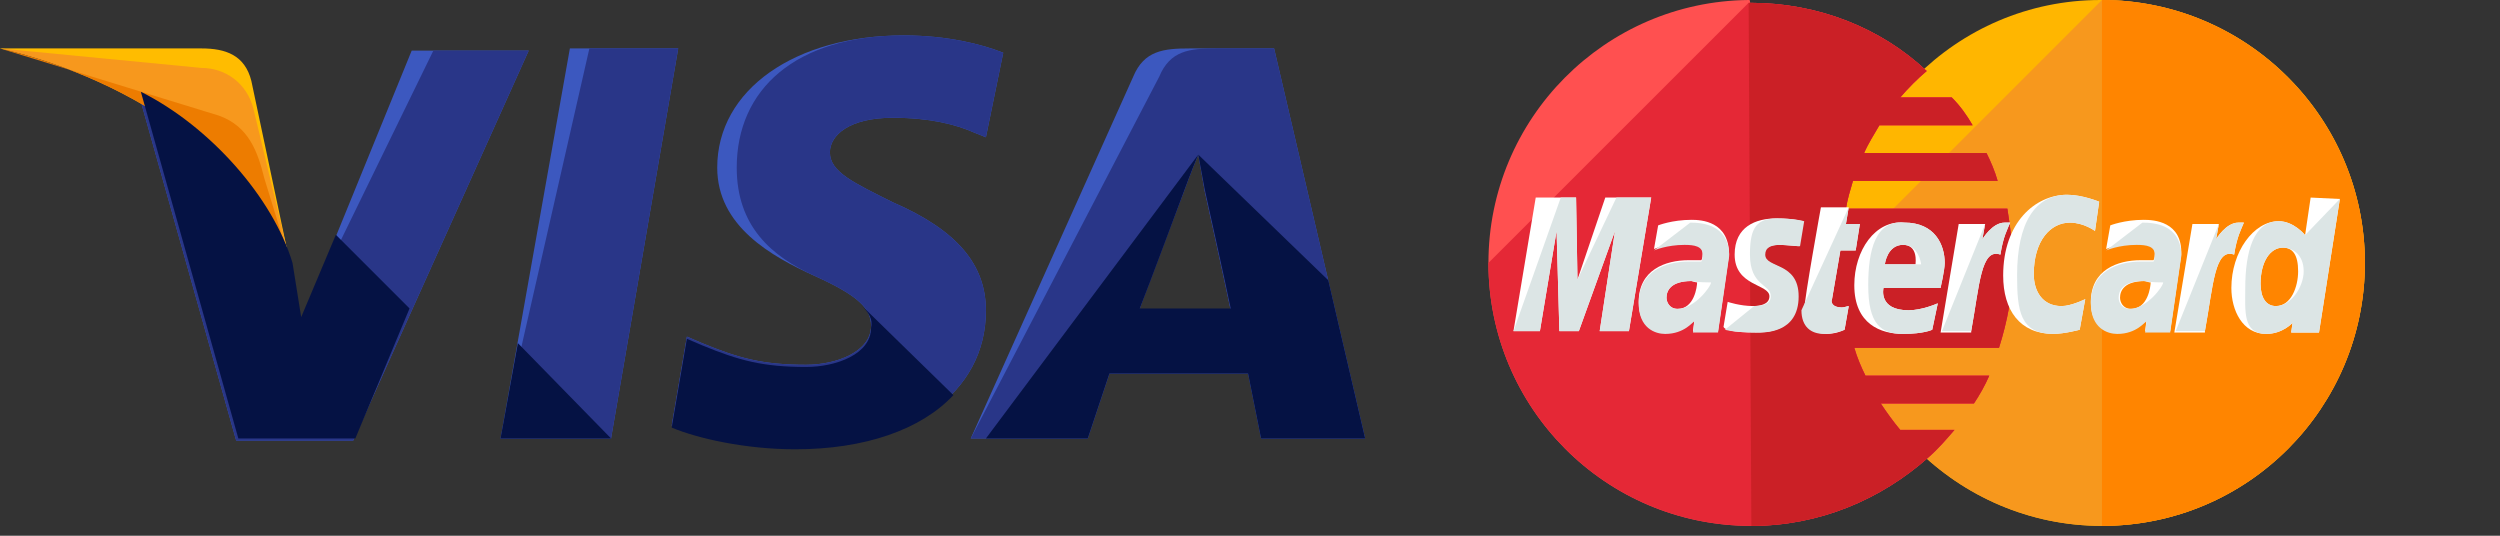 <?xml version="1.0" encoding="utf-8"?>
<!-- Generator: Adobe Illustrator 24.0.3, SVG Export Plug-In . SVG Version: 6.00 Build 0)  -->
<svg version="1.1" id="Capa_1" xmlns="http://www.w3.org/2000/svg" xmlns:xlink="http://www.w3.org/1999/xlink" x="0px" y="0px"
	 viewBox="0 0 923 197.8" style="enable-background:new 0 0 923 197.8;" xml:space="preserve">
<rect x="0" y="0" width="923" height="197.8" fill="#333333" stroke="none"/>
<style type="text/css">
	.st0{fill:#3C58BF;}
	.st1{fill:#293688;}
	.st2{fill:#FFBC00;}
	.st3{fill:#F7981D;}
	.st4{fill:#ED7C00;}
	.st5{fill:#051244;}
	.st6{fill:#FFB600;}
	.st7{fill:#FF8500;}
	.st8{fill:#FF5050;}
	.st9{fill:#E52836;}
	.st10{fill:#CB2026;}
	.st11{fill:#FFFFFF;}
	.st12{fill:#DCE5E5;}
</style>
<polygon class="st0" points="184.8,161.88 210.4,17.88 250.4,17.88 225.6,161.88 "/>
<polygon class="st1" points="184.8,161.88 217.6,17.88 250.4,17.88 225.6,161.88 "/>
<path class="st0" d="M370.4,19.48c-8-3.2-20.8-6.4-36.8-6.4c-40,0-68.8,20-68.8,48.8c0,21.6,20,32.8,36,40s20.8,12,20.8,18.4
	c0,9.6-12.8,14.4-24,14.4c-16,0-24.8-2.4-38.4-8l-5.6-2.4l-5.6,32.8c9.6,4,27.2,8,45.6,8c42.4,0,70.4-20,70.4-50.4
	c0-16.8-10.4-29.6-34.4-40c-14.4-7.2-23.2-11.2-23.2-18.4c0-6.4,7.2-12.8,23.2-12.8c13.6,0,23.2,2.4,30.4,5.6l4,1.6L370.4,19.48
	L370.4,19.48z"/>
<path class="st1" d="M370.4,19.48c-8-3.2-20.8-6.4-36.8-6.4c-40,0-61.6,20-61.6,48.8c0,21.6,12.8,32.8,28.8,40s20.8,12,20.8,18.4
	c0,9.6-12.8,14.4-24,14.4c-16,0-24.8-2.4-38.4-8l-5.6-2.4l-5.6,32.8c9.6,4,27.2,8,45.6,8c42.4,0,70.4-20,70.4-50.4
	c0-16.8-10.4-29.6-34.4-40c-14.4-7.2-23.2-11.2-23.2-18.4c0-6.4,7.2-12.8,23.2-12.8c13.6,0,23.2,2.4,30.4,5.6l4,1.6L370.4,19.48
	L370.4,19.48z"/>
<path class="st0" d="M439.2,17.88c-9.6,0-16.8,0.8-20.8,10.4l-60,133.6h43.2l8-24h51.2l4.8,24H504l-33.6-144H439.2z M420.8,113.88
	c2.4-7.2,16-42.4,16-42.4s3.2-8.8,5.6-14.4l2.4,13.6c0,0,8,36,9.6,44h-33.6V113.88z"/>
<path class="st1" d="M448.8,17.88c-9.6,0-16.8,0.8-20.8,10.4l-69.6,133.6h43.2l8-24h51.2l4.8,24H504l-33.6-144H448.8z M420.8,113.88
	c3.2-8,16-42.4,16-42.4s3.2-8.8,5.6-14.4l2.4,13.6c0,0,8,36,9.6,44h-33.6V113.88z"/>
<path class="st0" d="M111.2,118.68l-4-20.8c-7.2-24-30.4-50.4-56-63.2l36,128h43.2l64.8-144H152L111.2,118.68z"/>
<path class="st1" d="M111.2,118.68l-4-20.8c-7.2-24-30.4-50.4-56-63.2l36,128h43.2l64.8-144H160L111.2,118.68z"/>
<path class="st2" d="M0,17.88l7.2,1.6c51.2,12,86.4,42.4,100,78.4l-14.4-68c-2.4-9.6-9.6-12-18.4-12H0z"/>
<path class="st3" d="M0,17.88L0,17.88c51.2,12,93.6,43.2,107.2,79.2l-13.6-56.8c-2.4-9.6-10.4-15.2-19.2-15.2L0,17.88z"/>
<path class="st4" d="M0,17.88L0,17.88c51.2,12,93.6,43.2,107.2,79.2l-9.6-31.2c-2.4-9.6-5.6-19.2-16.8-23.2L0,17.88z"/>
<g>
	<path class="st5" d="M151.2,113.88L124,86.68l-12.8,30.4l-3.2-20c-7.2-24-30.4-50.4-56-63.2l36,128h43.2L151.2,113.88z"/>
	<polygon class="st5" points="225.6,161.88 191.2,126.68 184.8,161.88 	"/>
	<path class="st5" d="M317.6,112.28L317.6,112.28c3.2,3.2,4.8,5.6,4,8.8c0,9.6-12.8,14.4-24,14.4c-16,0-24.8-2.4-38.4-8l-5.6-2.4
		l-5.6,32.8c9.6,4,27.2,8,45.6,8c25.6,0,46.4-7.2,58.4-20L317.6,112.28z"/>
	<path class="st5" d="M364,161.88h37.6l8-24h51.2l4.8,24H504l-13.6-58.4l-48-46.4l2.4,12.8c0,0,8,36,9.6,44h-33.6
		c3.2-8,16-42.4,16-42.4s3.2-8.8,5.6-14.4"/>
</g>
<path class="st6" d="M873.12,97.08c0,53.42-43.15,97.08-97.08,97.08c-53.42,0-97.08-43.66-97.08-97.08l0,0
	C678.96,43.66,722.11,0,775.53,0C829.98,0,873.12,43.66,873.12,97.08L873.12,97.08z"/>
<path class="st3" d="M776.04,0c53.42,0,97.08,43.66,97.08,97.08l0,0c0,53.42-43.15,97.08-97.08,97.08
	c-53.42,0-97.08-43.66-97.08-97.08"/>
<path class="st7" d="M776.04,0c53.42,0,97.08,43.66,97.08,97.08l0,0c0,53.42-43.15,97.08-97.08,97.08"/>
<path class="st8" d="M645.58,0c-52.91,0.51-96.05,43.66-96.05,97.08s43.15,97.08,97.08,97.08c25.17,0,47.77-9.76,65.23-25.17l0,0
	l0,0c3.6-3.08,6.68-6.68,9.76-10.27h-20.03c-2.57-3.08-5.14-6.68-7.19-9.76h34.41c2.05-3.08,4.11-6.68,5.65-10.27h-45.71
	c-1.54-3.08-3.08-6.68-4.11-10.27h53.42c3.08-9.76,5.14-20.03,5.14-30.82c0-7.19-1.03-13.87-2.05-20.55h-59.58
	c0.51-3.6,1.54-6.68,2.57-10.27h53.42c-1.03-3.6-2.57-7.19-4.11-10.27h-45.2c1.54-3.6,3.6-6.68,5.65-10.27h34.41
	c-2.05-3.6-4.62-7.19-7.7-10.27h-19.01c3.08-3.6,6.16-6.68,9.76-9.76c-16.95-15.92-40.06-25.17-65.23-25.17
	C646.09,0,646.09,0,645.58,0z"/>
<path class="st9" d="M549.52,97.08c0,53.42,43.15,97.08,97.08,97.08c25.17,0,47.77-9.76,65.23-25.17l0,0l0,0
	c3.6-3.08,6.68-6.68,9.76-10.27h-20.03c-2.57-3.08-5.14-6.68-7.19-9.76h34.41c2.05-3.08,4.11-6.68,5.65-10.27h-45.71
	c-1.54-3.08-3.08-6.68-4.11-10.27h53.42c3.08-9.76,5.14-20.03,5.14-30.82c0-7.19-1.03-13.87-2.05-20.55h-59.58
	c0.51-3.6,1.54-6.68,2.57-10.27h53.42c-1.03-3.6-2.57-7.19-4.11-10.27h-45.2c1.54-3.6,3.6-6.68,5.65-10.27h34.41
	c-2.05-3.6-4.62-7.19-7.7-10.27h-19.01c3.08-3.6,6.16-6.68,9.76-9.76c-16.95-15.92-40.06-25.17-65.23-25.17h-0.51"/>
<path class="st10" d="M646.6,194.16c25.17,0,47.77-9.76,65.23-25.17l0,0l0,0c3.6-3.08,6.68-6.68,9.76-10.27h-20.03
	c-2.57-3.08-5.14-6.68-7.19-9.76h34.41c2.05-3.08,4.11-6.68,5.65-10.27h-45.71c-1.54-3.08-3.08-6.68-4.11-10.27h53.42
	c3.08-9.76,5.14-20.03,5.14-30.82c0-7.19-1.03-13.87-2.05-20.55h-59.58c0.51-3.6,1.54-6.68,2.57-10.27h53.42
	c-1.03-3.6-2.57-7.19-4.11-10.27h-45.2c1.54-3.6,3.6-6.68,5.65-10.27h34.41c-2.05-3.6-4.62-7.19-7.7-10.27h-19.01
	c3.08-3.6,6.16-6.68,9.76-9.76c-16.95-15.92-40.06-25.17-65.23-25.17h-0.51"/>
<g>
	<path class="st11" d="M681.02,121.74l1.54-8.73c-0.51,0-1.54,0.51-2.57,0.51c-3.6,0-4.11-2.05-3.6-3.08l3.08-17.98h5.65l1.54-9.76
		h-5.14l1.03-6.16h-10.27c0,0-6.16,33.9-6.16,38.01c0,6.16,3.6,8.73,8.22,8.73C677.42,123.28,679.99,122.25,681.02,121.74z"/>
	<path class="st11" d="M684.61,105.3c0,14.38,9.76,17.98,17.98,17.98c7.7,0,10.79-1.54,10.79-1.54l2.05-9.76
		c0,0-5.65,2.57-10.79,2.57c-11.3,0-9.25-8.22-9.25-8.22h21.06c0,0,1.54-6.68,1.54-9.25c0-6.68-3.6-14.9-14.9-14.9
		C692.32,81.16,684.61,92.46,684.61,105.3z M702.59,90.4c5.65,0,4.62,6.68,4.62,7.19h-11.3C695.91,97.08,696.94,90.4,702.59,90.4z"
		/>
	<path class="st11" d="M767.82,121.74l2.05-11.3c0,0-5.14,2.57-8.73,2.57c-7.19,0-10.27-5.65-10.27-11.81
		c0-12.33,6.16-19.01,13.35-19.01c5.14,0,9.25,3.08,9.25,3.08l1.54-10.79c0,0-6.16-2.57-11.81-2.57
		c-11.81,0-23.63,10.27-23.63,29.79c0,12.84,6.16,21.57,18.49,21.57C762.17,123.28,767.82,121.74,767.82,121.74z"/>
	<path class="st11" d="M624.52,81.16c-7.19,0-12.33,2.05-12.33,2.05l-1.54,8.73c0,0,4.62-2.05,11.3-2.05c3.6,0,6.68,0.51,6.68,3.6
		c0,2.05-0.51,2.57-0.51,2.57s-3.08,0-4.62,0c-8.73,0-18.49,3.6-18.49,15.41c0,9.25,6.16,11.3,9.76,11.3
		c7.19,0,10.27-4.62,10.79-4.62l-0.51,4.11h9.25L638.38,94C638.38,81.67,628.11,81.16,624.52,81.16z M626.57,104.27
		c0,1.54-1.03,9.76-7.19,9.76c-3.08,0-4.11-2.57-4.11-4.11c0-2.57,1.54-6.16,9.25-6.16C626.06,104.27,626.57,104.27,626.57,104.27z"
		/>
	<path class="st11" d="M648.14,122.76c2.57,0,15.41,0.51,15.41-13.35c0-12.84-12.33-10.27-12.33-15.41c0-2.57,2.05-3.6,5.65-3.6
		c1.54,0,7.19,0.51,7.19,0.51l1.54-9.25c0,0-3.6-1.03-9.76-1.03c-7.7,0-15.41,3.08-15.41,13.35c0,11.81,12.84,10.79,12.84,15.41
		c0,3.08-3.6,3.6-6.16,3.6c-4.62,0-9.25-1.54-9.25-1.54l-1.54,9.25C636.84,121.74,639.41,122.76,648.14,122.76z"/>
	<path class="st11" d="M853.09,72.94l-2.05,13.87c0,0-4.11-5.14-9.76-5.14c-9.25,0-17.46,11.3-17.46,24.66
		c0,8.22,4.11,16.95,12.84,16.95c6.16,0,9.76-4.11,9.76-4.11l-0.51,3.6h10.27l7.7-49.31L853.09,72.94z M848.47,100.16
		c0,5.65-2.57,12.84-8.22,12.84c-3.6,0-5.65-3.08-5.65-8.22c0-8.22,3.6-13.35,8.22-13.35C846.41,91.43,848.47,94,848.47,100.16z"/>
	<path class="st11" d="M568.53,122.25l6.16-36.98l1.03,36.98h7.19l13.35-36.98l-5.65,36.98h10.79l8.22-49.31h-16.95l-10.27,30.31
		l-0.51-30.31h-14.9l-8.22,49.31H568.53z"/>
	<path class="st11" d="M727.76,122.25c3.08-16.95,3.6-30.82,10.79-28.25c1.03-6.68,2.57-9.25,3.6-11.81c0,0-0.51,0-2.05,0
		c-4.62,0-8.22,6.16-8.22,6.16l1.03-5.65h-9.76l-6.68,40.06h11.3V122.25z"/>
	<path class="st11" d="M791.45,81.16c-7.19,0-12.33,2.05-12.33,2.05l-1.54,8.73c0,0,4.62-2.05,11.3-2.05c3.6,0,6.68,0.51,6.68,3.6
		c0,2.05-0.51,2.57-0.51,2.57s-3.08,0-4.62,0c-8.73,0-18.49,3.6-18.49,15.41c0,9.25,6.16,11.3,9.76,11.3
		c7.19,0,10.27-4.62,10.79-4.62l-0.51,4.11h9.25L805.32,94C805.83,81.67,795.05,81.16,791.45,81.16z M794.02,104.27
		c0,1.54-1.03,9.76-7.19,9.76c-3.08,0-4.11-2.57-4.11-4.11c0-2.57,1.54-6.16,9.25-6.16C793.51,104.27,793.51,104.27,794.02,104.27z"
		/>
	<path class="st11" d="M814.05,122.25c3.08-16.95,3.6-30.82,10.79-28.25c1.03-6.68,2.57-9.25,3.6-11.81c0,0-0.51,0-2.05,0
		c-4.62,0-8.22,6.16-8.22,6.16l1.03-5.65h-9.76l-6.68,40.06h11.3V122.25z"/>
</g>
<g>
	<path class="st12" d="M665.09,114.54c0,6.16,3.6,8.73,8.22,8.73c3.6,0,6.68-1.03,7.7-1.54l1.54-8.73c-0.51,0-1.54,0.51-2.57,0.51
		c-3.6,0-4.11-2.05-3.6-3.08l3.08-17.98h5.65l1.54-9.76h-5.14l1.03-6.16"/>
	<path class="st12" d="M689.75,105.3c0,14.38,4.62,17.98,12.84,17.98c7.7,0,10.79-1.54,10.79-1.54l2.05-9.76
		c0,0-5.65,2.57-10.79,2.57c-11.3,0-9.25-8.22-9.25-8.22h21.06c0,0,1.54-6.68,1.54-9.25c0-6.68-3.6-14.9-14.9-14.9
		C692.32,81.16,689.75,92.46,689.75,105.3z M702.59,90.4c5.65,0,6.68,6.68,6.68,7.19h-13.35C695.91,97.08,696.94,90.4,702.59,90.4z"
		/>
	<path class="st12" d="M767.82,121.74l2.05-11.3c0,0-5.14,2.57-8.73,2.57c-7.19,0-10.27-5.65-10.27-11.81
		c0-12.33,6.16-19.01,13.35-19.01c5.14,0,9.25,3.08,9.25,3.08l1.54-10.79c0,0-6.16-2.57-11.81-2.57
		c-11.81,0-18.49,10.27-18.49,29.79c0,12.84,1.03,21.57,13.35,21.57C762.17,123.28,767.82,121.74,767.82,121.74z"/>
	<path class="st12" d="M610.65,92.46c0,0,4.62-2.05,11.3-2.05c3.6,0,6.68,0.51,6.68,3.6c0,2.05-0.51,2.57-0.51,2.57s-3.08,0-4.62,0
		c-8.73,0-18.49,3.6-18.49,15.41c0,9.25,6.16,11.3,9.76,11.3c7.19,0,10.27-4.62,10.79-4.62l-0.51,4.11h9.25l4.11-28.25
		c0-11.81-10.27-12.33-14.38-12.33 M631.71,104.27c0,1.54-6.16,9.76-12.33,9.76c-3.08,0-4.11-2.57-4.11-4.11
		c0-2.57,1.54-6.16,9.25-6.16C626.06,104.27,631.71,104.27,631.71,104.27z"/>
	<path class="st12" d="M636.84,121.74c0,0,3.08,1.03,11.81,1.03c2.57,0,15.41,0.51,15.41-13.35c0-12.84-12.33-10.27-12.33-15.41
		c0-2.57,2.05-3.6,5.65-3.6c1.54,0,7.19,0.51,7.19,0.51l1.54-9.25c0,0-3.6-1.03-9.76-1.03c-7.7,0-10.27,3.08-10.27,13.35
		c0,11.81,7.7,10.79,7.7,15.41c0,3.08-3.6,3.6-6.16,3.6"/>
	<path class="st12" d="M851.04,86.81c0,0-4.11-5.14-9.76-5.14c-9.25,0-12.33,11.3-12.33,24.66c0,8.22-1.03,16.95,7.7,16.95
		c6.16,0,9.76-4.11,9.76-4.11l-0.51,3.6h10.27l7.7-49.31 M850.52,100.16c0,5.65-4.62,12.84-10.27,12.84c-3.6,0-5.65-3.08-5.65-8.22
		c0-8.22,3.6-13.35,8.22-13.35C846.41,91.43,850.52,94,850.52,100.16z"/>
	<path class="st12" d="M568.53,122.25l6.16-36.98l1.03,36.98h7.19l13.35-36.98l-5.65,36.98h10.79l8.22-49.31h-12.84l-14.38,30.31
		l-0.51-30.31h-5.65l-17.46,49.31H568.53z"/>
	<path class="st12" d="M716.97,122.25h10.79c3.08-16.95,3.6-30.82,10.79-28.25c1.03-6.68,2.57-9.25,3.6-11.81c0,0-0.51,0-2.05,0
		c-4.62,0-8.22,6.16-8.22,6.16l1.03-5.65"/>
	<path class="st12" d="M777.58,92.46c0,0,4.62-2.05,11.3-2.05c3.6,0,6.68,0.51,6.68,3.6c0,2.05-0.51,2.57-0.51,2.57s-3.08,0-4.62,0
		c-8.73,0-18.49,3.6-18.49,15.41c0,9.25,6.16,11.3,9.76,11.3c7.19,0,10.27-4.62,10.79-4.62l-0.51,4.11h9.25l4.11-28.25
		c0-11.81-10.27-12.33-14.38-12.33 M798.64,104.27c0,1.54-6.16,9.76-12.33,9.76c-3.08,0-4.11-2.57-4.11-4.11
		c0-2.57,1.54-6.16,9.25-6.16C793.51,104.27,798.64,104.27,798.64,104.27z"/>
	<path class="st12" d="M803.27,122.25h10.79c3.08-16.95,3.6-30.82,10.79-28.25c1.03-6.68,2.57-9.25,3.6-11.81c0,0-0.51,0-2.05,0
		c-4.62,0-8.22,6.16-8.22,6.16l1.03-5.65"/>
</g>
</svg>
